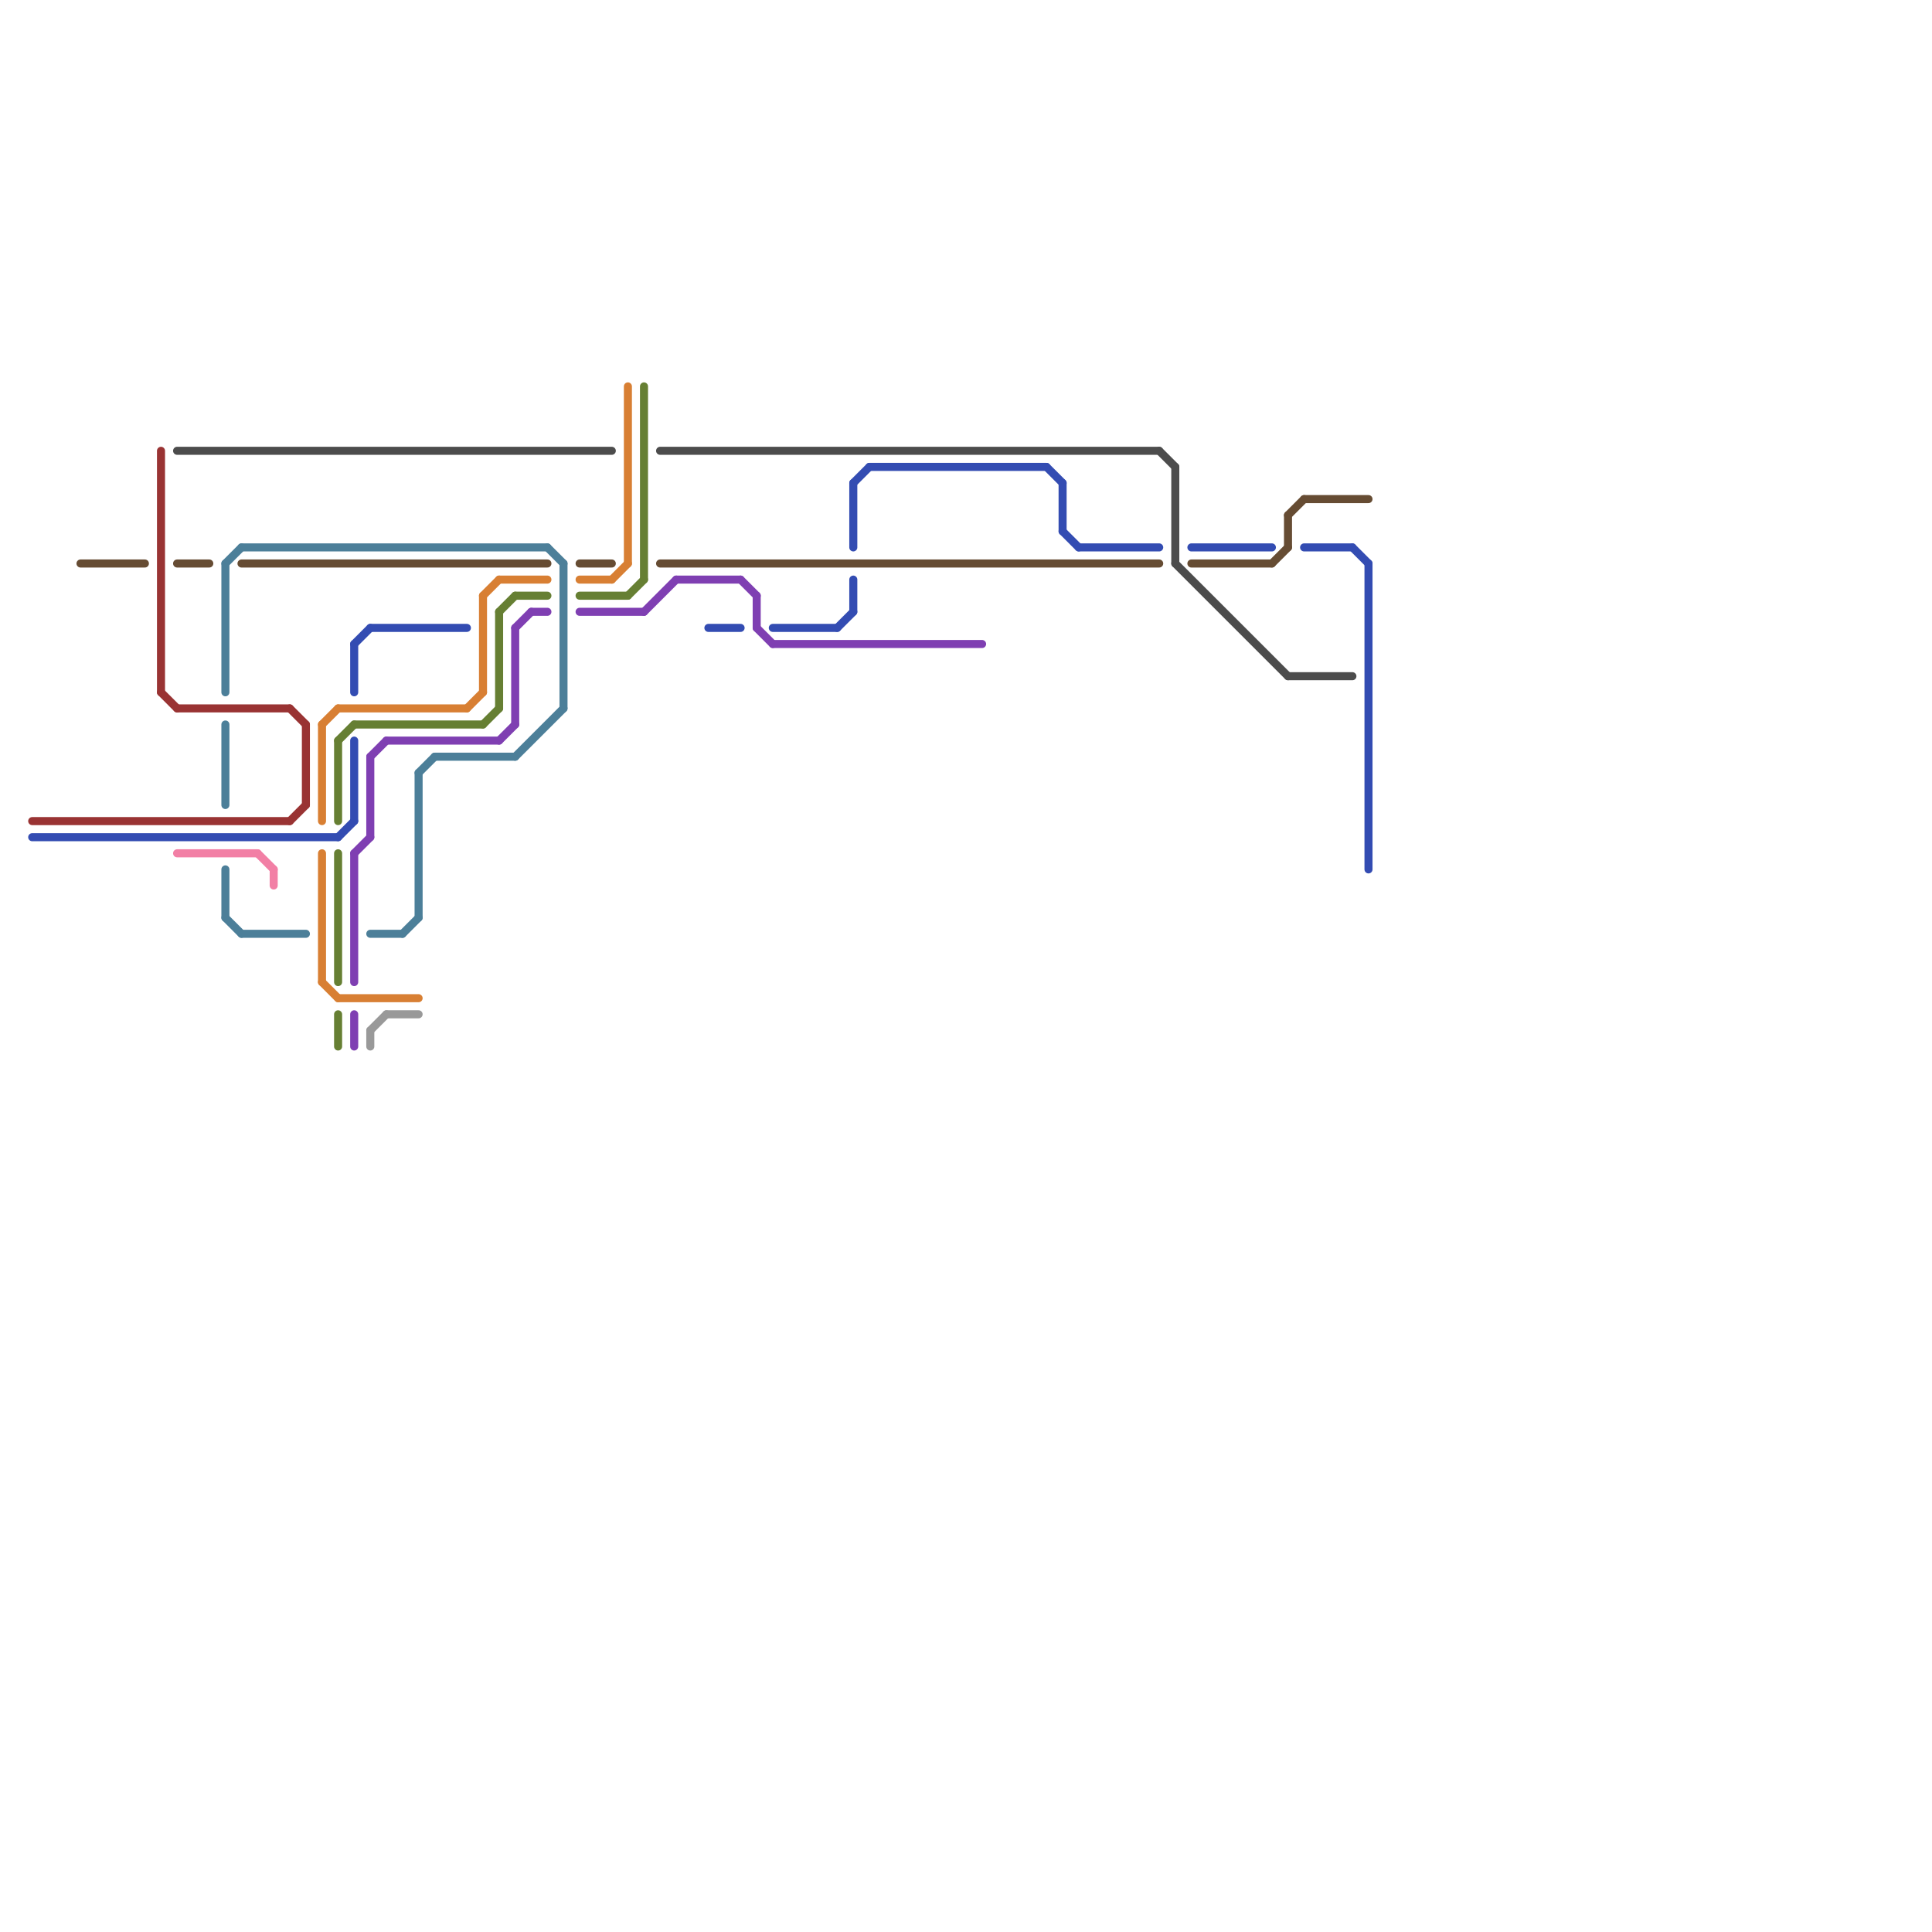 
<svg version="1.1" xmlns="http://www.w3.org/2000/svg" viewBox="0 0 120 120">
<style>text { font: 1px Helvetica; font-weight: 600; white-space: pre; dominant-baseline: central; } line { stroke-width: 1; fill: none; stroke-linecap: round; stroke-linejoin: round; } .c0 { stroke: #993333 } .c1 { stroke: #999999 } .c2 { stroke: #4c4c4c } .c3 { stroke: #d87f33 } .c4 { stroke: #667f33 } .c5 { stroke: #334cb2 } .c6 { stroke: #7f3fb2 } .c7 { stroke: #f27fa5 } .c8 { stroke: #4c7f99 } .c9 { stroke: #664c33 } .w3 { stroke-width: .5; }</style><defs><g id="wm-xf"><circle r="1.2" fill="#000"/><circle r="0.9" fill="#fff"/><circle r="0.6" fill="#000"/><circle r="0.3" fill="#fff"/></g><g id="wm"><circle r="0.6" fill="#000"/><circle r="0.3" fill="#fff"/></g></defs><line class="c0 w3" x1="10" y1="28" x2="10" y2="43"/><line class="c0 w3" x1="18" y1="44" x2="19" y2="45"/><line class="c0 w3" x1="18" y1="51" x2="19" y2="50"/><line class="c0 w3" x1="19" y1="45" x2="19" y2="50"/><line class="c0 w3" x1="2" y1="51" x2="18" y2="51"/><line class="c0 w3" x1="11" y1="44" x2="18" y2="44"/><line class="c0 w3" x1="10" y1="43" x2="11" y2="44"/><line class="c1 w3" x1="24" y1="63" x2="26" y2="63"/><line class="c1 w3" x1="23" y1="64" x2="23" y2="65"/><line class="c1 w3" x1="23" y1="64" x2="24" y2="63"/><line class="c2 w3" x1="41" y1="28" x2="72" y2="28"/><line class="c2 w3" x1="11" y1="28" x2="38" y2="28"/><line class="c2 w3" x1="73" y1="29" x2="73" y2="35"/><line class="c2 w3" x1="73" y1="35" x2="80" y2="42"/><line class="c2 w3" x1="72" y1="28" x2="73" y2="29"/><line class="c2 w3" x1="80" y1="42" x2="84" y2="42"/><line class="c3 w3" x1="39" y1="24" x2="39" y2="35"/><line class="c3 w3" x1="20" y1="45" x2="21" y2="44"/><line class="c3 w3" x1="29" y1="44" x2="30" y2="43"/><line class="c3 w3" x1="21" y1="44" x2="29" y2="44"/><line class="c3 w3" x1="20" y1="61" x2="21" y2="62"/><line class="c3 w3" x1="30" y1="37" x2="31" y2="36"/><line class="c3 w3" x1="21" y1="62" x2="26" y2="62"/><line class="c3 w3" x1="30" y1="37" x2="30" y2="43"/><line class="c3 w3" x1="38" y1="36" x2="39" y2="35"/><line class="c3 w3" x1="20" y1="45" x2="20" y2="51"/><line class="c3 w3" x1="31" y1="36" x2="34" y2="36"/><line class="c3 w3" x1="36" y1="36" x2="38" y2="36"/><line class="c3 w3" x1="20" y1="53" x2="20" y2="61"/><line class="c4 w3" x1="21" y1="63" x2="21" y2="65"/><line class="c4 w3" x1="21" y1="53" x2="21" y2="61"/><line class="c4 w3" x1="31" y1="38" x2="32" y2="37"/><line class="c4 w3" x1="21" y1="46" x2="22" y2="45"/><line class="c4 w3" x1="22" y1="45" x2="30" y2="45"/><line class="c4 w3" x1="31" y1="38" x2="31" y2="44"/><line class="c4 w3" x1="21" y1="46" x2="21" y2="51"/><line class="c4 w3" x1="32" y1="37" x2="34" y2="37"/><line class="c4 w3" x1="39" y1="37" x2="40" y2="36"/><line class="c4 w3" x1="40" y1="24" x2="40" y2="36"/><line class="c4 w3" x1="30" y1="45" x2="31" y2="44"/><line class="c4 w3" x1="36" y1="37" x2="39" y2="37"/><line class="c5 w3" x1="66" y1="33" x2="67" y2="34"/><line class="c5 w3" x1="74" y1="34" x2="79" y2="34"/><line class="c5 w3" x1="66" y1="30" x2="66" y2="33"/><line class="c5 w3" x1="53" y1="30" x2="54" y2="29"/><line class="c5 w3" x1="65" y1="29" x2="66" y2="30"/><line class="c5 w3" x1="67" y1="34" x2="72" y2="34"/><line class="c5 w3" x1="53" y1="36" x2="53" y2="38"/><line class="c5 w3" x1="84" y1="34" x2="85" y2="35"/><line class="c5 w3" x1="2" y1="52" x2="21" y2="52"/><line class="c5 w3" x1="52" y1="39" x2="53" y2="38"/><line class="c5 w3" x1="85" y1="35" x2="85" y2="54"/><line class="c5 w3" x1="44" y1="39" x2="46" y2="39"/><line class="c5 w3" x1="22" y1="40" x2="23" y2="39"/><line class="c5 w3" x1="22" y1="46" x2="22" y2="51"/><line class="c5 w3" x1="23" y1="39" x2="29" y2="39"/><line class="c5 w3" x1="81" y1="34" x2="84" y2="34"/><line class="c5 w3" x1="54" y1="29" x2="65" y2="29"/><line class="c5 w3" x1="22" y1="40" x2="22" y2="43"/><line class="c5 w3" x1="53" y1="30" x2="53" y2="34"/><line class="c5 w3" x1="48" y1="39" x2="52" y2="39"/><line class="c5 w3" x1="21" y1="52" x2="22" y2="51"/><line class="c6 w3" x1="36" y1="38" x2="40" y2="38"/><line class="c6 w3" x1="48" y1="40" x2="61" y2="40"/><line class="c6 w3" x1="47" y1="39" x2="48" y2="40"/><line class="c6 w3" x1="32" y1="39" x2="32" y2="45"/><line class="c6 w3" x1="22" y1="63" x2="22" y2="65"/><line class="c6 w3" x1="23" y1="47" x2="24" y2="46"/><line class="c6 w3" x1="47" y1="37" x2="47" y2="39"/><line class="c6 w3" x1="31" y1="46" x2="32" y2="45"/><line class="c6 w3" x1="32" y1="39" x2="33" y2="38"/><line class="c6 w3" x1="33" y1="38" x2="34" y2="38"/><line class="c6 w3" x1="46" y1="36" x2="47" y2="37"/><line class="c6 w3" x1="40" y1="38" x2="42" y2="36"/><line class="c6 w3" x1="24" y1="46" x2="31" y2="46"/><line class="c6 w3" x1="42" y1="36" x2="46" y2="36"/><line class="c6 w3" x1="23" y1="47" x2="23" y2="52"/><line class="c6 w3" x1="22" y1="53" x2="23" y2="52"/><line class="c6 w3" x1="22" y1="53" x2="22" y2="61"/><line class="c7 w3" x1="17" y1="54" x2="17" y2="55"/><line class="c7 w3" x1="11" y1="53" x2="16" y2="53"/><line class="c7 w3" x1="16" y1="53" x2="17" y2="54"/><line class="c8 w3" x1="15" y1="58" x2="19" y2="58"/><line class="c8 w3" x1="14" y1="54" x2="14" y2="57"/><line class="c8 w3" x1="25" y1="58" x2="26" y2="57"/><line class="c8 w3" x1="32" y1="47" x2="35" y2="44"/><line class="c8 w3" x1="34" y1="34" x2="35" y2="35"/><line class="c8 w3" x1="27" y1="47" x2="32" y2="47"/><line class="c8 w3" x1="26" y1="48" x2="26" y2="57"/><line class="c8 w3" x1="14" y1="57" x2="15" y2="58"/><line class="c8 w3" x1="14" y1="35" x2="15" y2="34"/><line class="c8 w3" x1="26" y1="48" x2="27" y2="47"/><line class="c8 w3" x1="14" y1="35" x2="14" y2="43"/><line class="c8 w3" x1="35" y1="35" x2="35" y2="44"/><line class="c8 w3" x1="14" y1="45" x2="14" y2="50"/><line class="c8 w3" x1="15" y1="34" x2="34" y2="34"/><line class="c8 w3" x1="23" y1="58" x2="25" y2="58"/><line class="c9 w3" x1="41" y1="35" x2="72" y2="35"/><line class="c9 w3" x1="36" y1="35" x2="38" y2="35"/><line class="c9 w3" x1="74" y1="35" x2="79" y2="35"/><line class="c9 w3" x1="81" y1="31" x2="85" y2="31"/><line class="c9 w3" x1="5" y1="35" x2="9" y2="35"/><line class="c9 w3" x1="80" y1="32" x2="81" y2="31"/><line class="c9 w3" x1="80" y1="32" x2="80" y2="34"/><line class="c9 w3" x1="11" y1="35" x2="13" y2="35"/><line class="c9 w3" x1="79" y1="35" x2="80" y2="34"/><line class="c9 w3" x1="15" y1="35" x2="34" y2="35"/>
</svg>
